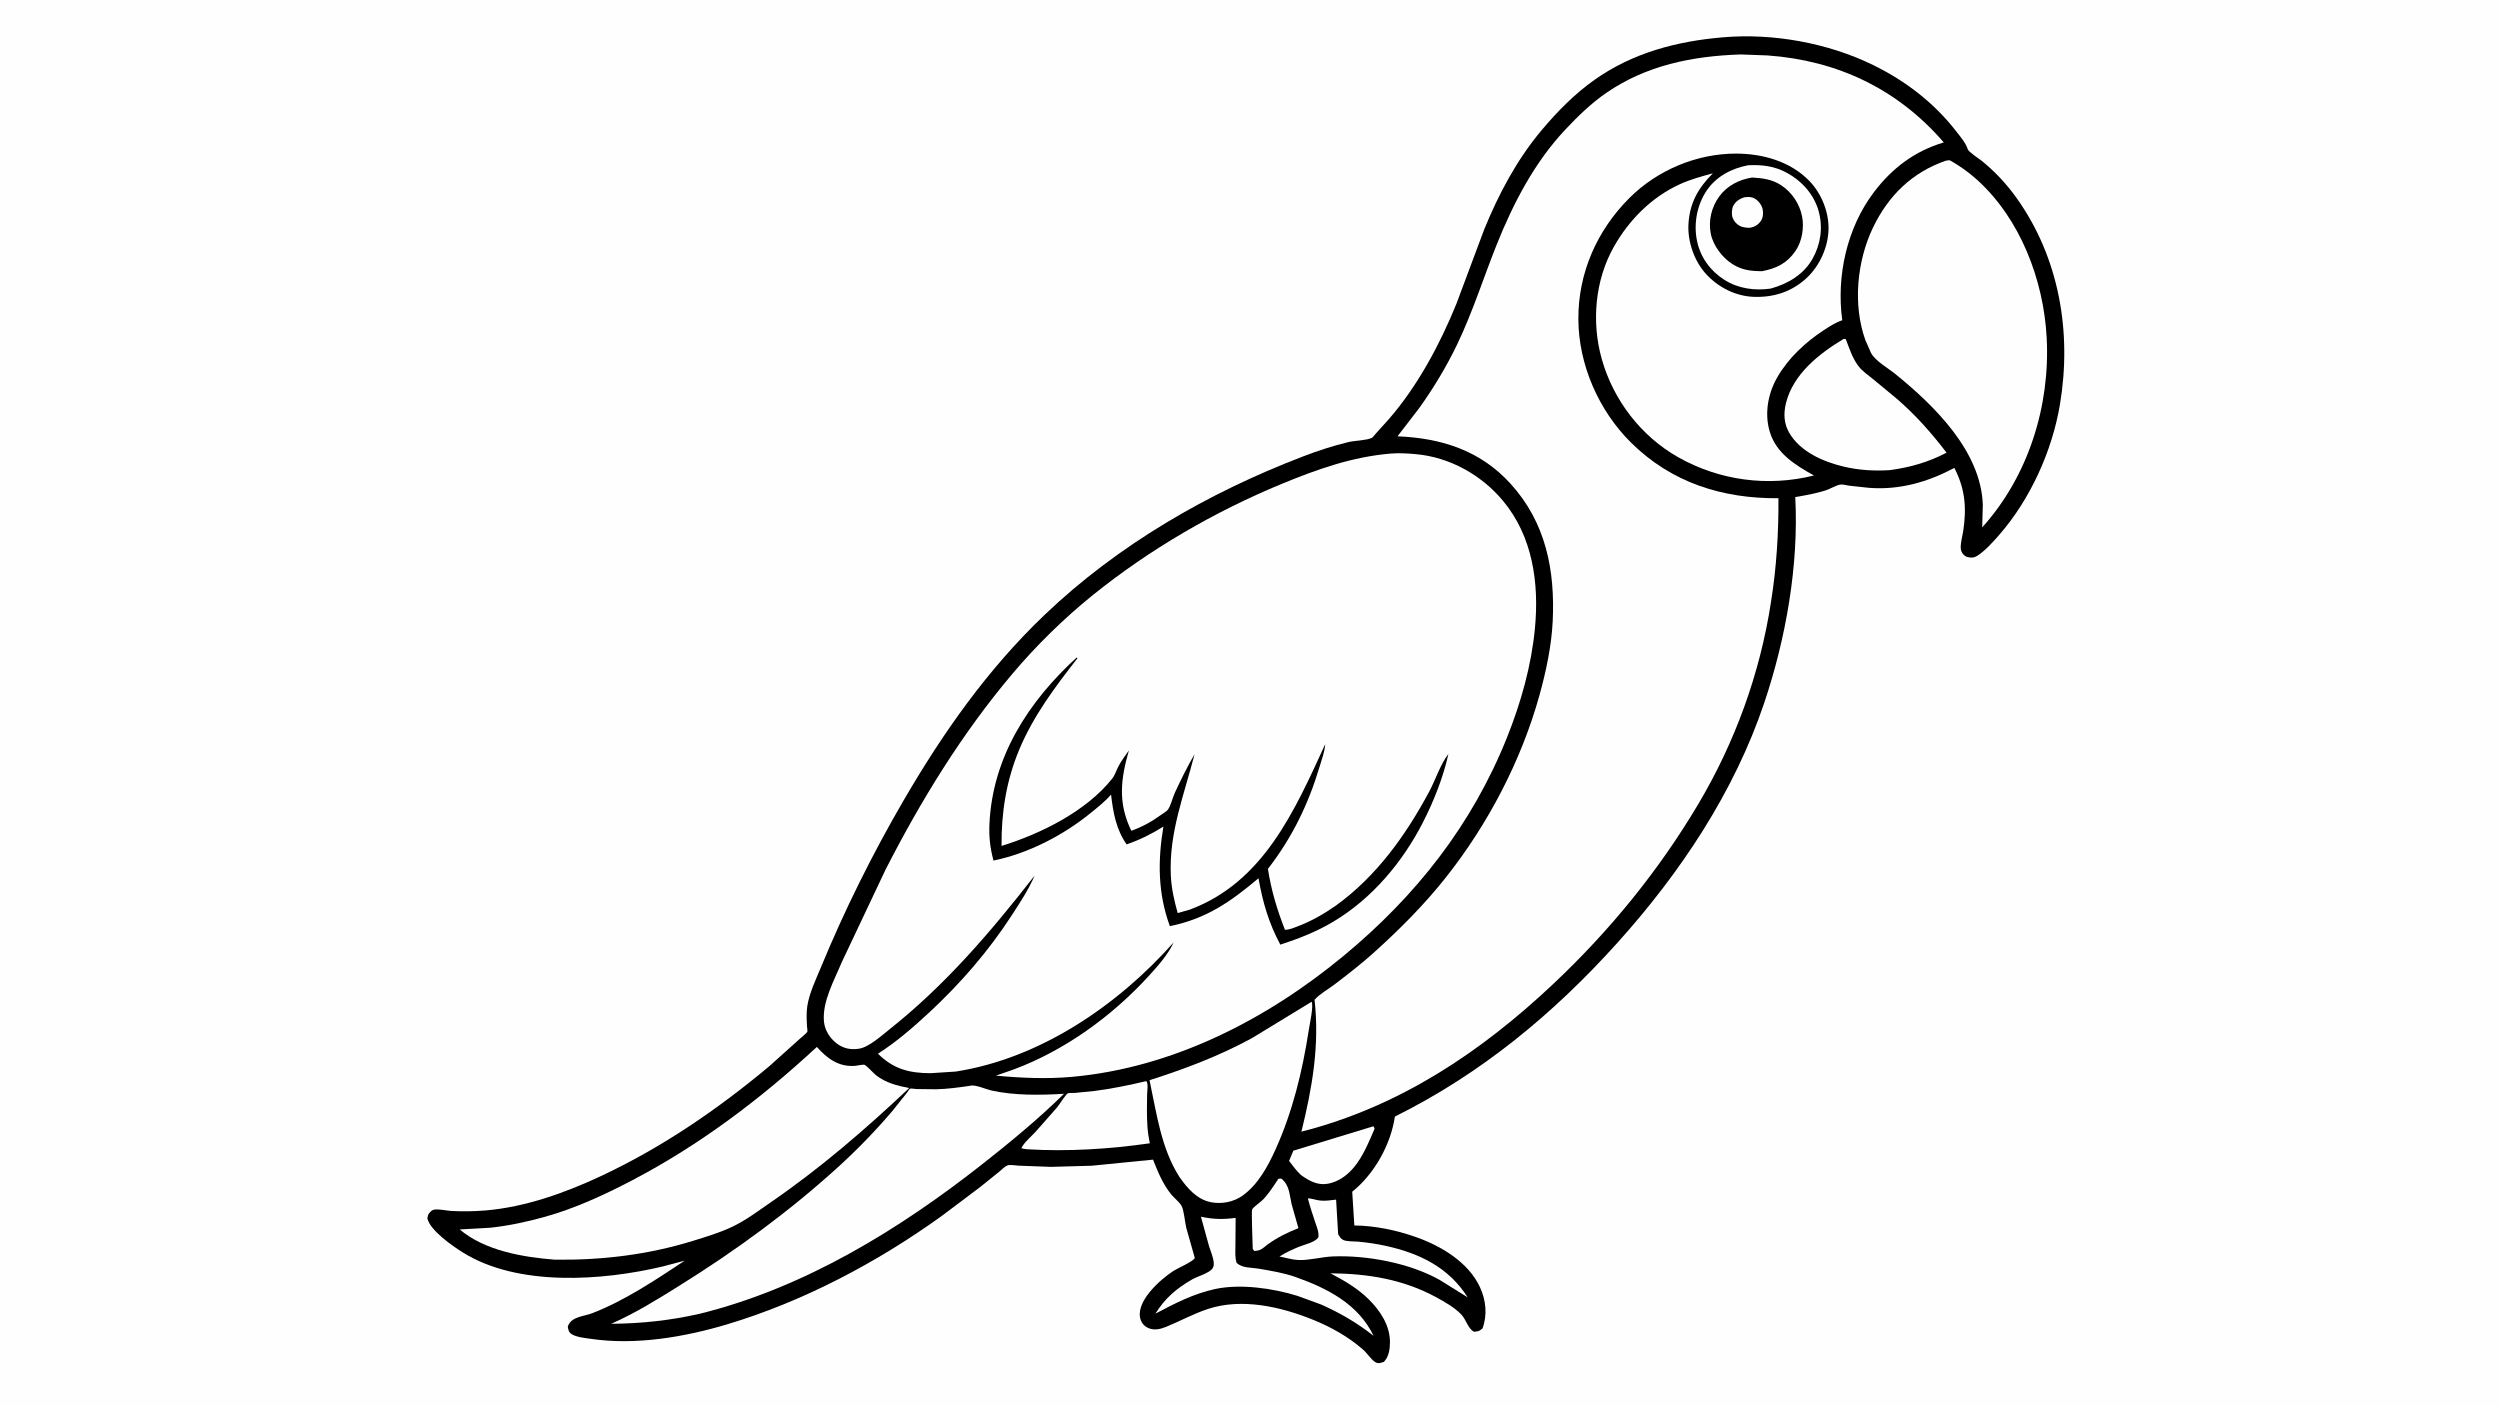 <svg version="1.1" xmlns="http://www.w3.org/2000/svg" style="display: block;" viewBox="0 0 2048 1152" width="1820" height="1024">
<path transform="translate(0,0)" fill="rgb(254,254,254)" d="M -0 -0 L 2048 0 L 2048 1152 L -0 1152 L -0 -0 z"/>
<path transform="translate(0,0)" fill="rgb(0,0,0)" d="M 1411.59 30.407 C 1452.54 26.912 1497.62 35.066 1534.5 53.16 C 1561.24 66.283 1584.21 83.903 1602.52 107.439 C 1605.91 111.799 1610.31 116.834 1612 122.133 C 1612.71 124.366 1621.06 129.735 1623.25 131.495 C 1634.1 140.204 1643.58 150.341 1651.69 161.651 C 1687.01 210.885 1697.39 272.04 1687.52 331.143 C 1681.15 369.339 1663.14 409.012 1637.64 438.149 C 1632.56 443.944 1626.49 450.814 1620 455.034 C 1617.23 456.835 1614.7 457.044 1611.59 456.136 C 1608.68 455.285 1606.41 452.077 1606.24 449.104 C 1605.99 444.594 1607.65 439.021 1608.32 434.5 C 1611.12 415.699 1609.83 400.321 1600.99 383.137 C 1579.23 394.829 1555.87 401.448 1530.92 399.482 L 1514.75 397.725 C 1512.85 397.471 1509.74 396.594 1507.92 396.786 C 1504.55 397.139 1499.05 400.505 1495.48 401.616 C 1487.33 404.154 1479.08 405.68 1470.68 407.032 C 1473.63 462.841 1463.04 522.744 1445.33 575.455 C 1420.69 648.778 1376.55 714.853 1325.12 772.04 C 1272.65 830.386 1213.18 879.55 1142.69 914.548 C 1139.33 937.557 1125.82 961.616 1107.74 976.119 L 1109.47 1003.76 C 1126.16 1003.93 1143.74 1007.57 1159.46 1013.09 C 1180.22 1020.37 1202.7 1033.56 1212.35 1054.24 C 1217.31 1064.9 1218.57 1076.94 1214.5 1088.06 C 1211.62 1090.44 1211.24 1090.52 1207.5 1090.82 C 1202.4 1088.16 1201.18 1080.82 1196.88 1076.47 C 1191.19 1070.7 1183.6 1066.4 1176.53 1062.56 C 1149.35 1047.78 1120.47 1043.23 1089.91 1042.94 C 1101.32 1049.01 1112.03 1055.16 1121.29 1064.3 C 1130.74 1073.62 1138.74 1085.76 1138.66 1099.53 C 1138.63 1105.03 1137.71 1111.43 1133.69 1115.5 C 1130.91 1116.32 1129.18 1117.34 1126.44 1115.59 C 1123.17 1113.52 1119.83 1108.25 1116.61 1105.45 C 1104.59 1094.94 1090.42 1086.98 1075.64 1081 C 1049.21 1070.32 1017.31 1062.99 989.5 1072.18 C 977.555 1076.13 966.781 1082.11 955.224 1086.83 C 950.485 1088.76 945.366 1089.93 940.5 1087.71 C 937.743 1086.45 935.584 1084.21 934.538 1081.35 C 929.171 1066.71 950.445 1048.03 961.307 1040.98 C 964.829 1038.7 977.447 1033.34 978.78 1030.41 L 971.715 1005.4 C 970.695 1000.98 969.896 991.246 967.902 987.678 C 966.181 984.598 961.856 981.252 959.541 978.41 C 952.604 969.893 948.552 959.948 944.571 949.834 L 894.369 954.818 L 860.879 955.76 L 834.352 954.771 C 832.138 954.648 827.191 953.757 825.192 954.593 C 823.01 955.505 820.103 958.503 818.17 960.05 L 802.557 972.593 L 771.58 995.884 C 718.792 1033.95 658.003 1066.12 595.558 1084.79 C 560.586 1095.24 520.83 1101.99 484.37 1096.69 C 479.663 1096 472.572 1095.39 468.5 1092.91 C 465.791 1091.26 465.612 1089.32 465.123 1086.5 C 468.249 1078.16 477.785 1078.51 485.369 1075.56 C 511.942 1065.26 537.228 1048.25 560.947 1032.59 L 543 1037.33 C 493.297 1049.14 424.329 1054.04 379.23 1025.93 C 370.795 1020.68 352.363 1007.87 350.098 998 C 350.406 996.708 350.534 994.952 351.388 993.94 C 352.468 992.66 353.75 991.138 355.492 990.819 C 359.571 990.073 365.744 991.681 370 991.893 C 379.125 992.347 388.626 992.23 397.716 991.464 C 430.561 988.694 463.241 976.95 492.872 963.036 C 542.678 939.648 588.1 908.503 630.232 873.274 L 655.415 850.655 C 656.732 849.404 660.71 846.397 661.398 844.95 C 661.614 844.497 661.13 841.284 661.094 840.634 C 660.806 835.35 660.514 829.572 661.295 824.333 C 662.916 813.45 668.409 802.204 672.601 792.049 C 691.868 745.373 714.529 699.819 739.889 656.156 C 772.181 600.558 808.837 548.349 855.521 503.756 C 915.933 446.052 989.75 403.555 1067.46 373.759 C 1079.57 369.117 1091.92 365.075 1104.53 362.039 C 1109.95 360.734 1119.17 360.727 1123.81 358.576 C 1124.6 358.209 1126.49 355.674 1127.2 354.897 L 1137.97 342.949 C 1161.35 315.996 1179.69 281.77 1193.06 248.803 L 1215.79 188 C 1227.58 158.941 1242.77 130.368 1263.06 106.32 C 1275.92 91.074 1289.9 76.808 1306.23 65.25 C 1337.66 43.022 1373.78 33.608 1411.59 30.407 z"/>
<path transform="translate(0,0)" fill="rgb(254,254,254)" d="M 1047.26 965.5 L 1049.65 965.344 C 1056.44 970.736 1056.27 978.5 1058.1 986.332 L 1063.68 1005.97 C 1054.49 1009.58 1046.52 1013.53 1038.46 1019.3 C 1034.35 1022.53 1032.87 1024.47 1027.5 1024.63 L 1026.24 1023 C 1026.19 1019.67 1025.05 991.91 1025.75 990.625 C 1026.9 988.519 1032.85 984.501 1034.78 982.463 C 1039.61 977.384 1043.39 971.312 1047.26 965.5 z"/>
<path transform="translate(0,0)" fill="rgb(254,254,254)" d="M 1125.12 922.5 C 1125.59 923.093 1125.78 923.8 1126.06 924.5 C 1121.92 934.194 1117.8 944.227 1111.66 952.865 C 1105.77 961.144 1097.48 968.061 1087.18 969.658 C 1079 970.926 1072.17 967.052 1065.77 962.444 C 1062.04 958.95 1059.08 954.949 1056.01 950.885 L 1059.51 942.496 L 1125.12 922.5 z"/>
<path transform="translate(0,0)" fill="rgb(254,254,254)" d="M 1071.39 981.5 C 1074.64 981.616 1078.35 983.056 1081.71 983.383 C 1085.91 983.793 1090.36 983.084 1094.54 982.581 L 1096.21 1011 C 1097.46 1012.89 1098.24 1014.56 1100.35 1015.62 C 1103.18 1017.04 1109.34 1016.71 1112.63 1017.02 C 1120.12 1017.72 1127.72 1018.82 1135.07 1020.44 C 1162.96 1026.57 1186.69 1038.04 1202.34 1062.68 L 1179.45 1048.43 C 1154.88 1034.56 1119.93 1028.04 1091.95 1029.12 C 1082.78 1029.48 1072.36 1032.47 1063.5 1032.07 C 1058.57 1031.84 1053.03 1030.1 1048.13 1029.21 C 1053 1026.1 1058.67 1023.43 1064.02 1021.26 C 1068.79 1019.32 1077.11 1017.68 1080.01 1013.5 C 1080.59 1009.19 1078.81 1005.29 1077.47 1001.29 C 1075.29 994.721 1073.08 988.215 1071.39 981.5 z"/>
<path transform="translate(0,0)" fill="rgb(254,254,254)" d="M 983.81 996.582 C 994.141 998.766 1001.79 998.908 1012.24 997.532 L 1012.06 1020.37 C 1012.04 1025.1 1011.56 1029.96 1013.08 1034.5 C 1018.14 1038.89 1024.73 1038.07 1031.17 1039.17 C 1041.09 1040.87 1051.67 1042.6 1061.16 1045.95 C 1087.39 1055.19 1112.75 1068.16 1125.22 1094.17 C 1111.55 1083.44 1098.14 1075.62 1082.26 1068.51 L 1062.84 1061.42 C 1042.75 1055.22 1016.13 1051.34 995.344 1055.85 C 977.751 1059.67 962.296 1067.64 946.515 1076.01 C 954.275 1063.44 963.88 1055.25 976.642 1047.93 C 980.859 1045.52 990.784 1042.75 993.271 1038.97 C 994.338 1037.35 994.426 1036 994.274 1034.1 C 993.924 1029.71 991.67 1024.69 990.361 1020.46 L 983.81 996.582 z"/>
<path transform="translate(0,0)" fill="rgb(254,254,254)" d="M 939.067 885.5 C 940.82 887.592 939.788 893.474 939.714 896.468 C 939.5 905.114 939.435 913.793 939.952 922.431 C 940.234 927.14 941.003 931.818 941.913 936.443 C 909.368 941.149 874.381 943.379 841.5 941.328 C 839.848 941.269 838.272 940.858 836.666 940.5 L 837.754 938.61 C 840.305 934.638 844.79 930.834 848.037 927.364 L 866.081 906.907 C 867.741 904.902 872.962 896.445 874.822 895.471 C 875.525 895.103 879.206 895.263 880.249 895.204 L 896.849 893.545 C 911.162 891.684 925.029 888.816 939.067 885.5 z"/>
<path transform="translate(0,0)" fill="rgb(254,254,254)" d="M 1510.3 277.5 L 1512.05 277.621 C 1514.96 285.185 1517.46 293.255 1522.44 299.774 C 1525.64 303.972 1530.39 307.207 1534.48 310.5 L 1553.7 326.387 C 1569.28 339.832 1582.18 354.415 1594.62 370.7 C 1579.43 378.591 1565.07 382.649 1548.12 385.005 C 1535.35 385.779 1522.95 385.089 1510.5 382.142 C 1493.79 378.188 1475.18 370.171 1465.98 354.836 C 1461.37 347.148 1460.93 338.738 1463.05 330.172 C 1468.99 306.187 1490.17 289.617 1510.3 277.5 z"/>
<path transform="translate(0,0)" fill="rgb(254,254,254)" d="M 1432.06 135.234 C 1443.43 134.682 1453.5 135.862 1463.74 141.391 C 1476.11 148.077 1486.02 159.112 1489.82 172.811 C 1493.51 186.125 1491.57 199.974 1484.76 211.965 C 1477.41 224.923 1464.4 232.501 1450.42 236.289 C 1437.36 238.117 1423.95 236.296 1412.65 229.127 C 1401.12 221.812 1392.95 210.637 1390.19 197.204 C 1387.33 183.316 1390.08 167.966 1398.01 156.126 C 1405.89 144.363 1418.5 137.829 1432.06 135.234 z"/>
<path transform="translate(0,0)" fill="rgb(0,0,0)" d="M 1435.35 145.289 C 1444.1 145.812 1451.83 146.764 1459.33 151.747 C 1468.06 157.554 1474.3 166.985 1476.28 177.252 C 1478.05 186.433 1476.26 197.53 1470.93 205.333 C 1463.93 215.584 1455.35 219.719 1443.45 222.023 C 1434.23 221.952 1427.04 221.205 1419 216.057 C 1410.76 210.781 1403.26 200.855 1401.42 191.048 C 1399.43 180.451 1402.08 169.495 1408.39 160.815 C 1414.82 151.966 1424.75 146.932 1435.35 145.289 z"/>
<path transform="translate(0,0)" fill="rgb(254,254,254)" d="M 1428.83 161.5 C 1431.97 161.118 1434.6 160.912 1437.45 162.511 C 1440.35 164.137 1443.05 167.619 1443.87 170.853 C 1444.62 173.838 1444.4 177.965 1442.68 180.585 C 1440.36 184.114 1437.54 185.67 1433.51 186.5 C 1430.82 186.399 1427.96 186.243 1425.5 185.044 C 1422.73 183.696 1420.38 181.088 1419.35 178.182 C 1418.38 175.485 1418.58 170.956 1419.92 168.446 C 1421.92 164.721 1424.97 162.842 1428.83 161.5 z"/>
<path transform="translate(0,0)" fill="rgb(254,254,254)" d="M 1074.48 820.5 C 1076.23 823.887 1072.9 838.829 1072.17 843.531 C 1067.05 876.89 1058.94 910.497 1044.98 941.336 C 1038.7 955.229 1030.57 970.341 1017.81 979.396 C 1010.57 984.536 1001.01 986.367 992.344 984.774 C 980.476 982.593 972.509 973.095 965.999 963.722 C 951.1 940.308 947.41 911.354 941.703 884.76 C 970.824 875.44 998.625 864.986 1025.56 850.319 L 1074.48 820.5 z"/>
<path transform="translate(0,0)" fill="rgb(254,254,254)" d="M 794.593 889.366 C 798.461 887.971 807.792 892.214 812 893.163 C 830.823 897.405 852.431 897.044 871.636 895.885 C 851.048 916.195 827.913 935.237 805.208 953.134 C 736.701 1007.13 658.8 1054.91 573.387 1076.05 C 549.307 1081.56 525.389 1084.16 500.701 1084.3 C 520.676 1075.51 538.708 1064.22 557.172 1052.7 C 602.805 1024.25 646.599 992.26 686.408 956.051 C 702.115 941.766 717.115 926.357 730.872 910.18 L 742.672 895.396 C 743.057 894.897 745.085 891.848 745.518 891.687 C 746.305 891.396 749.793 891.954 750.865 892.01 L 767.054 892.192 C 776.307 891.967 785.444 890.679 794.593 889.366 z"/>
<path transform="translate(0,0)" fill="rgb(254,254,254)" d="M 669.153 857.509 C 677.595 867.031 687.168 874.091 700.619 872.994 C 702.195 872.866 706.986 871.775 708.118 872.121 C 709.866 872.656 715.809 879.3 717.758 880.798 C 725.78 886.963 735.053 889.333 744.799 891.192 C 708.853 925.047 672.39 956.581 631.629 984.633 C 621.471 991.623 611.152 999.464 600 1004.77 C 589.834 1009.6 578.462 1013.04 567.722 1016.36 C 530.612 1027.8 493.15 1032.28 454.44 1031.79 C 428.33 1029.7 397.233 1024.51 376.609 1007.03 L 401.729 1005.61 C 416.497 1004.04 432.009 1000.69 446.294 996.709 C 471.018 989.812 494.917 978.776 517.612 966.919 C 573.16 937.899 623.289 900.007 669.153 857.509 z"/>
<path transform="translate(0,0)" fill="rgb(254,254,254)" d="M 1594 131.5 L 1597.01 131.085 C 1604.83 135.213 1612.82 141.03 1619.41 146.958 C 1655.06 179.039 1674.14 229.25 1676.64 276.5 C 1679.6 332.508 1661.62 390.004 1623.82 431.893 L 1624.32 413.442 C 1622.89 369.559 1584.72 332.278 1552.73 306.299 C 1546.96 301.615 1535.75 295.275 1532.6 288.69 L 1528.06 278.36 C 1517.75 249.552 1521.19 213.684 1534.36 186.298 C 1546.99 160.054 1566.32 141.11 1594 131.5 z"/>
<path transform="translate(0,0)" fill="rgb(254,254,254)" d="M 1426.01 44.463 L 1448.11 45.278 C 1505.44 49.422 1554.73 72.919 1592.34 116.53 C 1568.59 123.578 1550.06 137.557 1535.12 157.267 C 1512.95 186.516 1504.24 226.156 1509.18 262.231 C 1503.68 264.006 1498.61 267.363 1493.79 270.514 C 1478.94 280.237 1465.01 293.268 1456.06 308.737 C 1448.43 321.941 1445.37 338.159 1449.63 353 C 1454.87 371.23 1470.51 380.711 1485.99 389.393 C 1448.27 398.775 1408.65 393.578 1374.77 374.416 C 1344.26 357.155 1321.53 327.486 1312.11 293.796 C 1303.7 263.733 1306.55 229.468 1322.06 202.045 C 1334.54 179.971 1352.84 161.485 1376.05 150.82 C 1384.78 146.811 1393.94 144.371 1403.17 141.824 C 1391.08 154.037 1384.09 166.222 1383.17 183.754 C 1382.43 197.946 1388.06 213.99 1397.67 224.414 C 1407.77 235.363 1421.83 242.533 1436.86 243.039 C 1453.22 243.591 1468.11 238.769 1480.13 227.465 C 1490.89 217.355 1497.72 202.045 1497.94 187.283 C 1498.14 173.112 1491.94 158.035 1482.07 147.947 C 1466.49 132.019 1444.13 125.741 1422.25 125.69 C 1389.95 125.613 1357.56 139.27 1334.74 162.125 C 1308.21 188.691 1292.88 223.383 1292.99 261.077 C 1293.1 298.532 1309.62 336.199 1336.18 362.483 C 1369.38 395.328 1411.06 408.385 1456.91 408.002 C 1457.06 436.67 1455.34 464.553 1450.81 492.914 C 1441.87 551.528 1421.34 607.915 1391.05 658.878 C 1358.77 713.163 1318.84 762.14 1272.91 805.461 C 1213.24 861.75 1146.39 906.479 1066.12 926.921 C 1075.04 890.619 1081.05 856.466 1076.89 818.88 C 1080.91 814.203 1087.89 810.39 1092.91 806.574 C 1103.94 798.196 1114.89 789.738 1125.19 780.47 C 1146.4 761.383 1166.59 741.19 1184.34 718.792 C 1218.93 675.138 1246.32 622.897 1261.19 569.151 C 1266.55 549.771 1270.97 529.081 1271.96 508.959 C 1274.02 466.95 1266.35 427.719 1237.18 395.83 C 1212.36 368.7 1180.64 358.775 1144.85 357.278 L 1162.72 334.033 C 1174.39 317.715 1184.96 300.171 1193.66 282.079 C 1206.51 255.341 1215.21 227.44 1226.2 200.001 C 1239.82 166.033 1257.08 132.888 1282.31 106.024 C 1292.48 95.196 1303.48 84.505 1315.72 76.052 C 1348.75 53.259 1386.66 45.754 1426.01 44.463 z"/>
<path transform="translate(0,0)" fill="rgb(254,254,254)" d="M 1139.39 371.404 C 1146.14 370.859 1152.99 371.309 1159.73 371.895 C 1187.52 374.311 1213.63 388.929 1231.32 410.203 C 1255.61 439.398 1260.89 477.521 1257.45 514.248 C 1254.56 545.039 1245.99 575.389 1234.53 604.021 C 1205.88 675.558 1160.11 733.655 1101.02 782.624 C 1037.78 835.038 960.714 874.628 878.06 882.024 C 857.355 883.877 836.541 882.955 815.888 881.026 L 830.56 875.907 C 872.281 860.334 910.799 832.43 940.717 799.741 C 948.198 791.568 956.843 781.968 961.449 771.863 C 915.583 823.567 852.058 866.907 782.921 877.687 L 762.26 879.018 C 744.901 878.988 731.778 875.587 719.236 863.046 C 734.147 853.56 748.049 841.497 760.99 829.497 C 786.621 805.731 809.534 779.345 828.601 750.029 C 835.417 739.55 842.596 728.701 847.535 717.198 C 811.564 763.315 774.688 806.593 728.652 843.105 C 722.375 848.084 711.779 857.765 703.692 858.958 C 696.847 859.967 690.864 858.846 685.355 854.594 C 679.927 850.407 675.695 843.883 675.008 836.96 C 673.376 820.52 683.418 802.936 689.6 788.037 L 725.5 712.138 C 754.528 655.373 788.085 600.717 829.29 551.914 C 848.845 528.753 871.509 506.499 895.112 487.464 C 941.621 449.955 995.119 418.874 1050.32 396.117 C 1079.37 384.14 1107.8 374.097 1139.39 371.404 z"/>
<path transform="translate(0,0)" fill="rgb(0,0,0)" d="M 881.981 538.5 L 882.692 539.064 C 864.385 562.479 846.559 586.239 834.99 613.866 C 824.37 639.229 820.207 665.504 820.476 692.856 C 852.63 682.881 889.633 664.613 911.023 637.83 C 913.475 634.761 914.368 631.182 916.157 627.771 C 918.596 623.117 921.725 618.892 924.784 614.634 C 918.033 638.153 915.694 657.601 926.781 680.45 C 935.582 677.277 943.267 673.129 950.82 667.611 C 952.383 666.469 955.507 664.719 956.648 663.251 C 959.017 660.203 960.653 653.188 962.394 649.407 C 967.324 638.696 972.66 627.912 978.588 617.723 C 970.064 650.984 957.521 681.942 959.132 716.992 C 959.626 727.722 961.917 737.561 964.761 747.857 L 974.854 744.965 C 1035.1 722.436 1060.64 663.88 1085.59 609.526 C 1085.31 615.423 1082.59 622.625 1080.89 628.304 C 1071.68 659.032 1058.37 686.23 1038.69 711.656 C 1041.37 729.15 1046.18 745.041 1052.6 761.504 C 1055.76 761.686 1059.6 760.009 1062.57 758.903 C 1074 754.653 1084.27 748.723 1094.27 741.801 C 1127.75 717.564 1151.5 684.328 1170.83 648.297 C 1175.92 638.814 1180.01 625.847 1186.54 617.519 C 1182.26 636.728 1174.63 656.016 1165.69 673.5 C 1149.01 706.15 1123.93 736.024 1092.25 754.899 C 1078.42 763.141 1064.11 768.741 1048.83 773.708 C 1039.37 756.005 1034.42 739.052 1030.97 719.339 C 1008.06 738.591 988.262 752.511 958.357 758.552 C 948.447 731.615 948.396 705.014 953.045 677.016 C 943.321 683.068 933.768 687.844 922.927 691.587 C 914.234 679.082 911.894 665.563 910.182 650.759 C 905.415 656.351 899.135 661.251 893.449 665.888 C 871.052 684.152 842.296 698.999 813.891 704.842 C 811.124 694.873 810.069 685.158 810.548 674.816 C 813.089 620.013 842.411 574.705 881.981 538.5 z"/>
</svg>